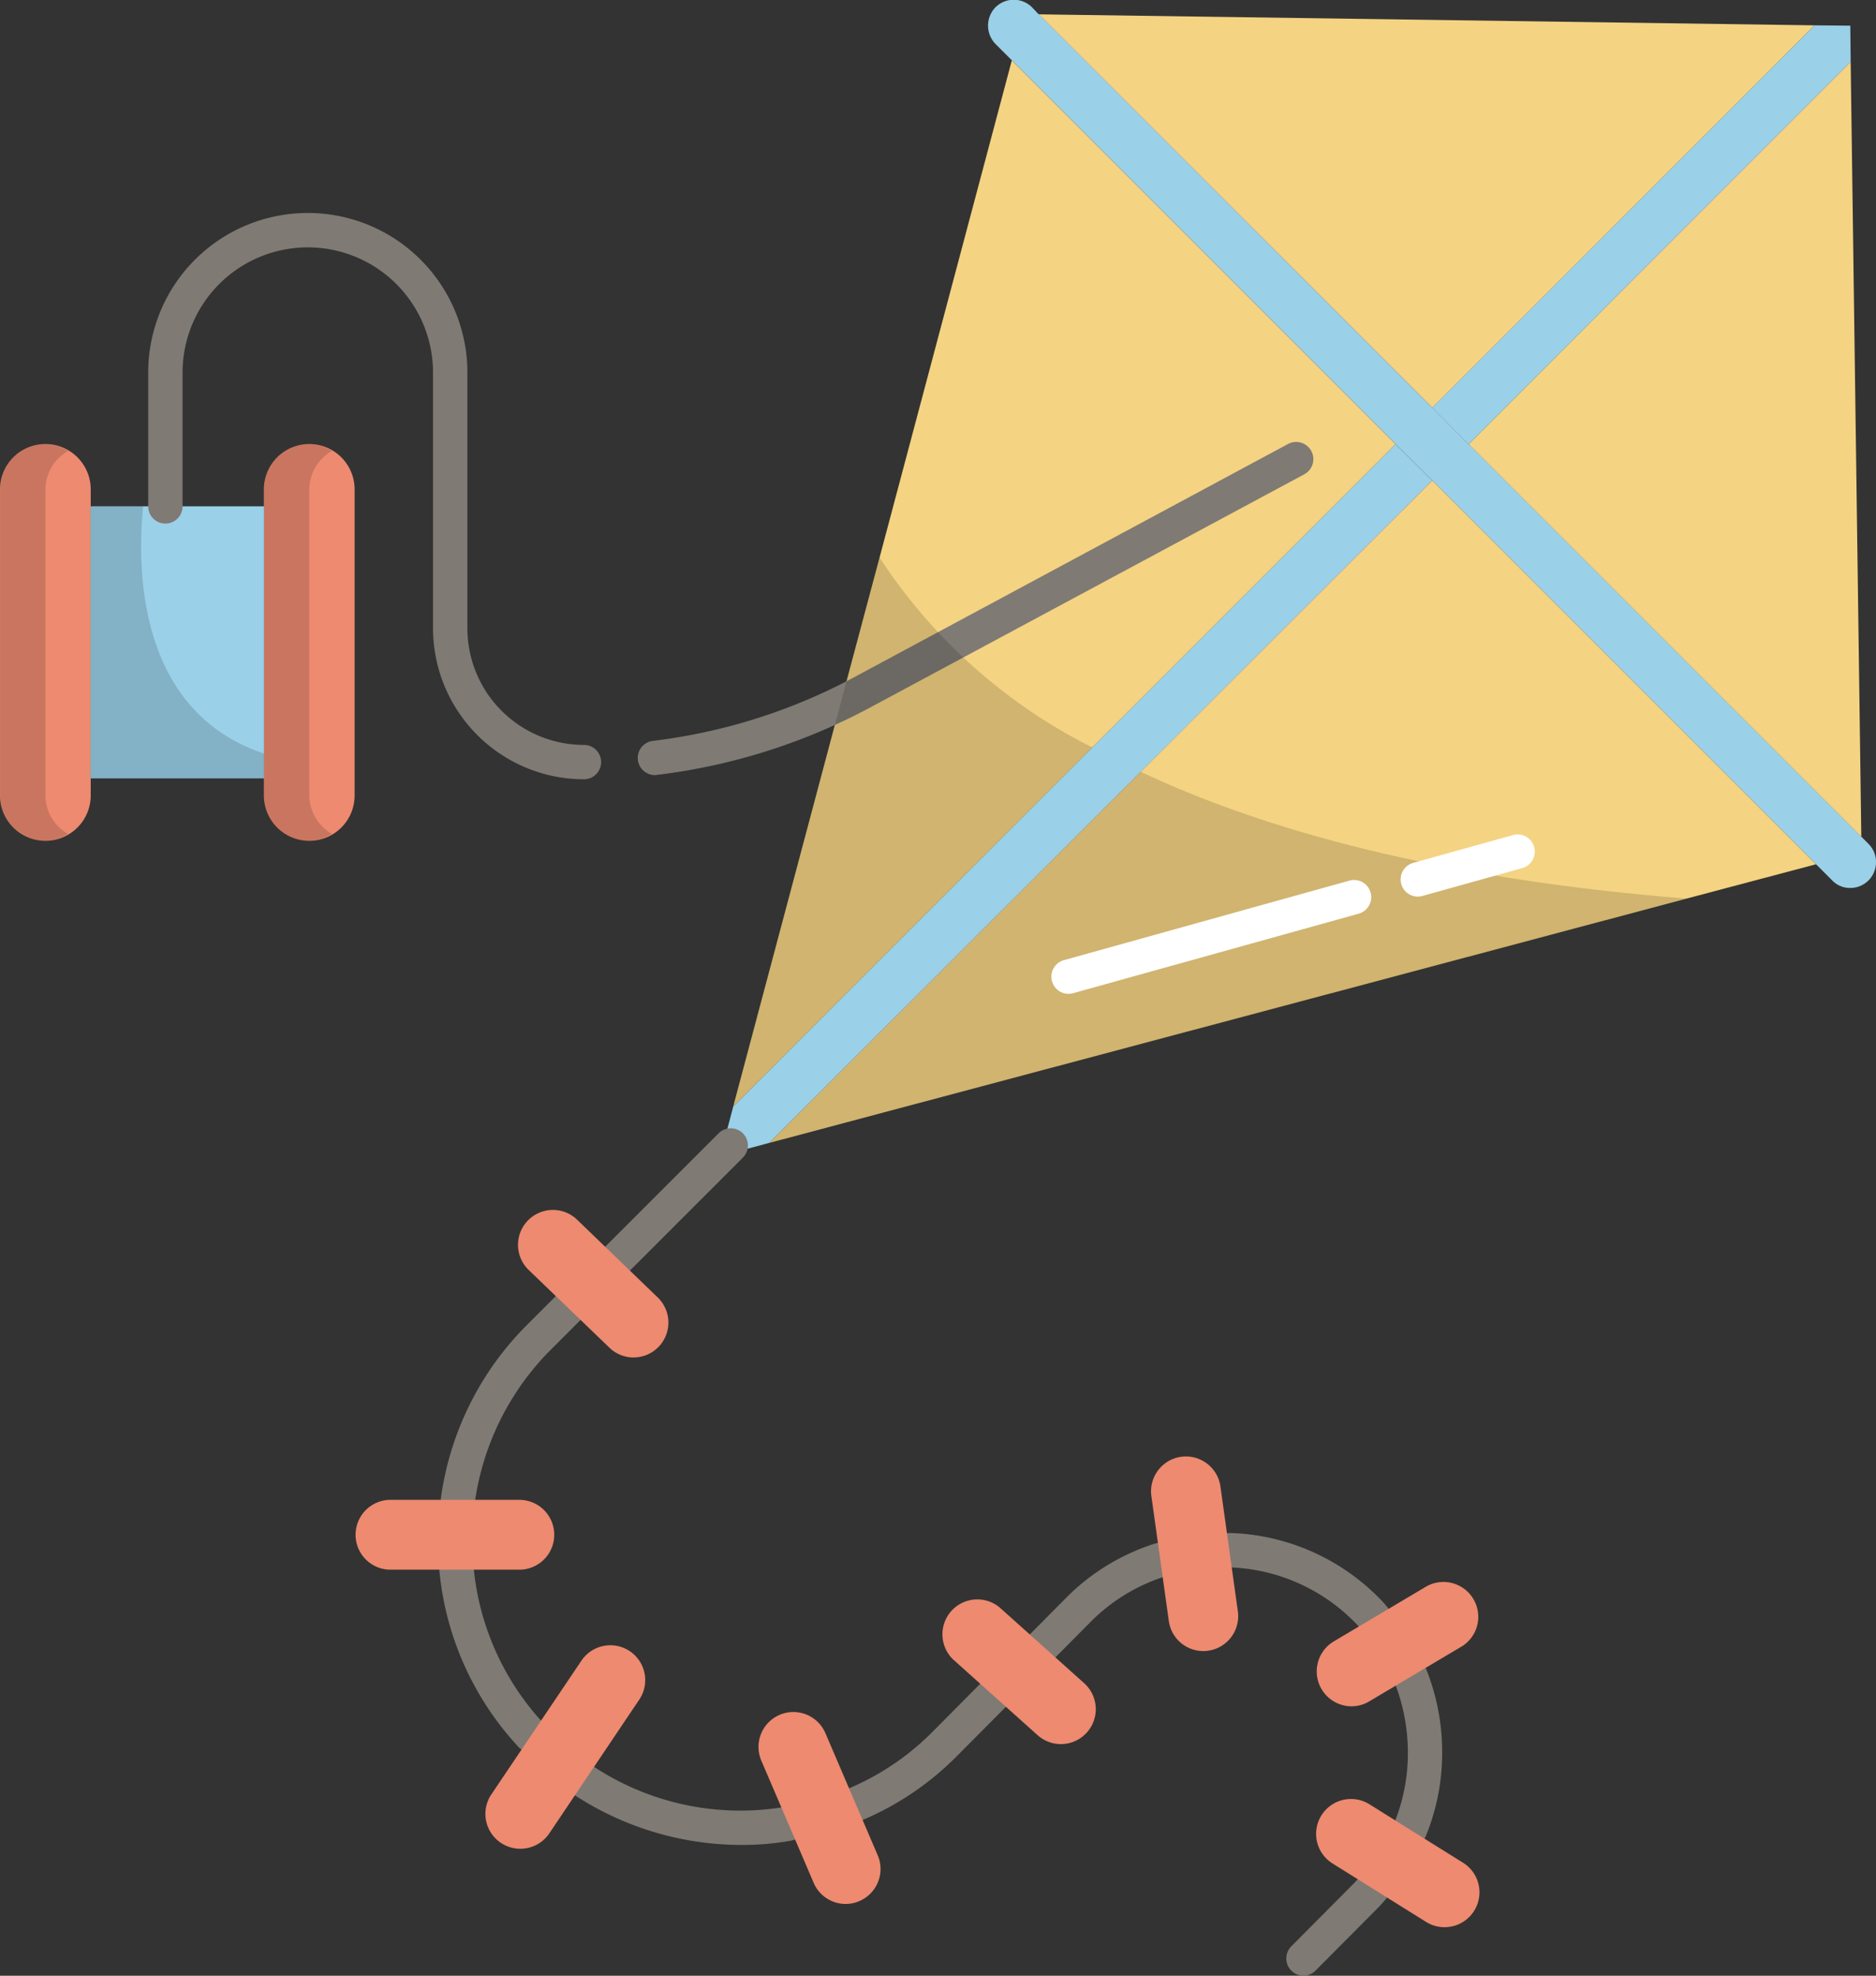 <svg id="_x31_" xmlns="http://www.w3.org/2000/svg" width="68.952" height="72.612" viewBox="0 0 68.952 72.612">
  <rect x="0" y="0" width="68.952" height="72.612" fill="#333333" stroke="none"/>
  <g id="Сгруппировать_3618" data-name="Сгруппировать 3618">
    <g id="Сгруппировать_3617" data-name="Сгруппировать 3617">
      <g id="Сгруппировать_3593" data-name="Сгруппировать 3593" transform="translate(36.322)">
        <path id="Контур_5913" data-name="Контур 5913" d="M65.818,35.848a.94.94,0,0,1-.669.278.893.893,0,0,1-.668-.278l-14.7-14.7-1.351-1.338-14.7-14.7a.968.968,0,0,1,0-1.351.954.954,0,0,1,1.34,0l.239.253h.014L49.784,18.476l1.327,1.338h.013l14.7,14.7A.954.954,0,0,1,65.818,35.848Z" transform="translate(-33.462 -3.493)" fill="#9ad0e8"/>
      </g>
      <path id="Контур_5914" data-name="Контур 5914" d="M51.833,17.758,27.465,42.1l-1.793.48H25.66l.48-1.818L50.482,16.42Z" transform="translate(0.811 -0.098)" fill="#9ad0e8"/>
      <path id="Контур_5915" data-name="Контур 5915" d="M50.382,19.353,26.04,43.695,29.992,28.86l1.427-5.341L36.279,5.25Z" transform="translate(0.91 -3.031)" fill="#f4d382"/>
      <path id="Контур_5916" data-name="Контур 5916" d="M65.56,31.583,60.8,32.845,27.09,41.822,40.738,28.186,51.457,17.48Z" transform="translate(1.186 0.18)" fill="#f4d382"/>
      <path id="Контур_5917" data-name="Контур 5917" d="M61.881,33.773,47.45,19.342,61.49,5.29Z" transform="translate(6.531 -3.021)" fill="#f4d382"/>
      <path id="Контур_5918" data-name="Контур 5918" d="M63.448,4.314,49.4,18.366,34.94,3.91Z" transform="translate(3.247 -3.383)" fill="#f4d382"/>
      <path id="Контур_5919" data-name="Контур 5919" d="M61.768,5.568,47.728,19.62h-.013L46.39,18.282,60.442,4.23l1.313.013Z" transform="translate(6.253 -3.299)" fill="#9ad0e8"/>
      <g id="Сгруппировать_3603" data-name="Сгруппировать 3603" transform="translate(16.149 41.467)">
        <g id="Сгруппировать_3594" data-name="Сгруппировать 3594" transform="translate(31.128 27.304)">
          <path id="Контур_5920" data-name="Контур 5920" d="M42.771,61.8a.632.632,0,0,1-.448-1.077l2.294-2.307c.08-.08.144-.157.21-.234a.631.631,0,0,1,.962.816c-.087.1-.175.206-.278.308l-2.293,2.305A.622.622,0,0,1,42.771,61.8Z" transform="translate(-42.14 -57.963)" fill="#7f7a74"/>
        </g>
        <g id="Сгруппировать_3595" data-name="Сгруппировать 3595" transform="translate(28.409 14.872)">
          <path id="Контур_5921" data-name="Контур 5921" d="M45.925,51.864a.632.632,0,0,1-.5-.244,2.985,2.985,0,0,0-.242-.261A6.765,6.765,0,0,0,40.6,49.379a.632.632,0,0,1-.614-.649.674.674,0,0,1,.649-.614,8.04,8.04,0,0,1,5.44,2.348,3.984,3.984,0,0,1,.348.383.631.631,0,0,1-.5,1.018Z" transform="translate(-39.986 -48.116)" fill="#7f7a74"/>
        </g>
        <g id="Сгруппировать_3596" data-name="Сгруппировать 3596" transform="translate(14.679 20.205)">
          <path id="Контур_5922" data-name="Контур 5922" d="M29.742,57.6a.631.631,0,0,1-.244-1.213,9.555,9.555,0,0,0,3.068-2.082l1.768-1.78a.631.631,0,1,1,.9.89L33.46,55.2a10.808,10.808,0,0,1-3.473,2.355A.648.648,0,0,1,29.742,57.6Z" transform="translate(-29.111 -52.34)" fill="#7f7a74"/>
        </g>
        <g id="Сгруппировать_3597" data-name="Сгруппировать 3597" transform="translate(0 15.591)">
          <path id="Контур_5923" data-name="Контур 5923" d="M20.86,56.035a.631.631,0,0,1-.463-.2,11.04,11.04,0,0,1-2.909-6.457.633.633,0,0,1,.567-.691.648.648,0,0,1,.691.567,9.76,9.76,0,0,0,2.578,5.722.631.631,0,0,1-.463,1.061Z" transform="translate(-17.485 -48.686)" fill="#7f7a74"/>
        </g>
        <g id="Сгруппировать_3598" data-name="Сгруппировать 3598" transform="translate(5.924)">
          <path id="Контур_5924" data-name="Контур 5924" d="M22.808,41.752a.631.631,0,0,1-.447-1.077l4.154-4.154a.631.631,0,0,1,.893.893l-4.154,4.154A.629.629,0,0,1,22.808,41.752Z" transform="translate(-22.177 -36.337)" fill="#7f7a74"/>
        </g>
        <g id="Сгруппировать_3599" data-name="Сгруппировать 3599" transform="translate(0.053 5.972)">
          <path id="Контур_5925" data-name="Контур 5925" d="M18.158,49.381a.5.5,0,0,1-.086-.006.631.631,0,0,1-.54-.711,11.133,11.133,0,0,1,3.153-6.335l1.077-1.077a.631.631,0,0,1,.893.893l-1.077,1.077a9.868,9.868,0,0,0-2.8,5.612A.629.629,0,0,1,18.158,49.381Z" transform="translate(-17.526 -41.067)" fill="#7f7a74"/>
        </g>
        <g id="Сгруппировать_3600" data-name="Сгруппировать 3600" transform="translate(4.706 23.359)">
          <path id="Контур_5926" data-name="Контур 5926" d="M27.625,57.816A11.221,11.221,0,0,1,21.5,56a.631.631,0,1,1,.688-1.057,9.786,9.786,0,0,0,7.027,1.471.64.64,0,0,1,.736.506.633.633,0,0,1-.506.736A10.146,10.146,0,0,1,27.625,57.816Z" transform="translate(-21.212 -54.838)" fill="#7f7a74"/>
        </g>
        <g id="Сгруппировать_3601" data-name="Сгруппировать 3601" transform="translate(21.538 15.229)">
          <path id="Контур_5927" data-name="Контур 5927" d="M35.175,52.828a.632.632,0,0,1-.449-1.076l1.346-1.358a8.01,8.01,0,0,1,3.251-1.968.632.632,0,0,1,.37,1.208,6.7,6.7,0,0,0-2.73,1.654L35.622,52.64A.621.621,0,0,1,35.175,52.828Z" transform="translate(-34.544 -48.399)" fill="#7f7a74"/>
        </g>
        <g id="Сгруппировать_3602" data-name="Сгруппировать 3602" transform="translate(35.05 19.523)">
          <path id="Контур_5928" data-name="Контур 5928" d="M45.877,58.678a.637.637,0,0,1-.239-.047.63.63,0,0,1-.345-.823,6.813,6.813,0,0,0,.5-2.595,7.054,7.054,0,0,0-.482-2.552.631.631,0,0,1,1.175-.461,8.218,8.218,0,0,1,.568,3.012,8.061,8.061,0,0,1-.6,3.073A.629.629,0,0,1,45.877,58.678Z" transform="translate(-45.246 -51.8)" fill="#7f7a74"/>
        </g>
      </g>
      <g id="Сгруппировать_3604" data-name="Сгруппировать 3604" transform="translate(19.016 44.44)">
        <path id="Контур_5929" data-name="Контур 5929" d="M24.03,44.14a1.283,1.283,0,0,1-.89-.359L20.147,40.9a1.283,1.283,0,0,1,1.781-1.846l2.992,2.885a1.282,1.282,0,0,1-.891,2.2Z" transform="translate(-19.756 -38.691)" fill="#ed8a70"/>
      </g>
      <g id="Сгруппировать_3605" data-name="Сгруппировать 3605" transform="translate(13.033 55.122)">
        <path id="Контур_5930" data-name="Контур 5930" d="M21.108,49.717H16.3a1.283,1.283,0,0,1,0-2.565h4.808a1.283,1.283,0,0,1,0,2.565Z" transform="translate(-15.017 -47.152)" fill="#ed8a70"/>
      </g>
      <g id="Сгруппировать_3606" data-name="Сгруппировать 3606" transform="translate(17.842 60.466)">
        <path id="Контур_5931" data-name="Контур 5931" d="M20.106,58.862a1.282,1.282,0,0,1-1.061-2l3.31-4.914a1.281,1.281,0,1,1,2.125,1.433L21.171,58.3A1.283,1.283,0,0,1,20.106,58.862Z" transform="translate(-18.826 -51.384)" fill="#ed8a70"/>
      </g>
      <g id="Сгруппировать_3607" data-name="Сгруппировать 3607" transform="translate(27.882 62.92)">
        <path id="Контур_5932" data-name="Контур 5932" d="M29.984,60.381A1.281,1.281,0,0,1,28.8,59.6l-1.922-4.487a1.281,1.281,0,0,1,2.356-1.009l1.922,4.487a1.281,1.281,0,0,1-.673,1.683A1.242,1.242,0,0,1,29.984,60.381Z" transform="translate(-26.778 -53.328)" fill="#ed8a70"/>
      </g>
      <g id="Сгруппировать_3608" data-name="Сгруппировать 3608" transform="translate(34.613 58.755)">
        <path id="Контур_5933" data-name="Контур 5933" d="M36.49,55.372a1.285,1.285,0,0,1-.857-.328l-3.1-2.778a1.283,1.283,0,0,1,1.713-1.909l3.1,2.778a1.283,1.283,0,0,1-.857,2.237Z" transform="translate(-32.109 -50.029)" fill="#ed8a70"/>
      </g>
      <g id="Сгруппировать_3609" data-name="Сгруппировать 3609" transform="translate(42.306 53.52)">
        <path id="Контур_5934" data-name="Контур 5934" d="M40.124,53.042a1.281,1.281,0,0,1-1.268-1.1l-.641-4.593a1.281,1.281,0,0,1,2.538-.356l.641,4.594A1.282,1.282,0,0,1,40.3,53.029,1.236,1.236,0,0,1,40.124,53.042Z" transform="translate(-38.202 -45.883)" fill="#ed8a70"/>
      </g>
      <g id="Сгруппировать_3610" data-name="Сгруппировать 3610" transform="translate(48.395 58.113)">
        <path id="Контур_5935" data-name="Контур 5935" d="M44.308,54.117a1.283,1.283,0,0,1-.655-2.385l3.42-2.03a1.281,1.281,0,0,1,1.309,2.2l-3.419,2.03A1.27,1.27,0,0,1,44.308,54.117Z" transform="translate(-43.026 -49.521)" fill="#ed8a70"/>
      </g>
      <g id="Сгруппировать_3611" data-name="Сгруппировать 3611" transform="translate(48.395 66.127)">
        <path id="Контур_5936" data-name="Контур 5936" d="M47.725,60.568a1.276,1.276,0,0,1-.679-.194l-3.419-2.136a1.282,1.282,0,1,1,1.36-2.173L48.406,58.2a1.281,1.281,0,0,1-.681,2.367Z" transform="translate(-43.025 -55.868)" fill="#ed8a70"/>
      </g>
      <path id="Контур_5937" data-name="Контур 5937" d="M6.362,31h0a1.668,1.668,0,0,1-1.668-1.667V18.085a1.668,1.668,0,0,1,1.668-1.667h0a1.667,1.667,0,0,1,1.667,1.667V29.335A1.667,1.667,0,0,1,6.362,31Z" transform="translate(-4.694 -0.099)" fill="#ed8a70"/>
      <path id="Контур_5938" data-name="Контур 5938" d="M6.362,29.334V18.084A1.642,1.642,0,0,1,7.2,16.672a1.622,1.622,0,0,0-.833-.255,1.668,1.668,0,0,0-1.668,1.667V29.334A1.668,1.668,0,0,0,6.362,31a1.622,1.622,0,0,0,.833-.255A1.639,1.639,0,0,1,6.362,29.334Z" transform="translate(-4.694 -0.099)" opacity="0.15"/>
      <path id="Контур_5939" data-name="Контур 5939" d="M14.044,31h0a1.668,1.668,0,0,1-1.668-1.667V18.085a1.668,1.668,0,0,1,1.668-1.667h0a1.667,1.667,0,0,1,1.667,1.667V29.335A1.666,1.666,0,0,1,14.044,31Z" transform="translate(-2.677 -0.099)" fill="#ed8a70"/>
      <path id="Контур_5940" data-name="Контур 5940" d="M14.044,29.334V18.084a1.641,1.641,0,0,1,.833-1.412,1.622,1.622,0,0,0-.833-.255,1.667,1.667,0,0,0-1.667,1.667V29.334A1.667,1.667,0,0,0,14.044,31a1.622,1.622,0,0,0,.833-.255A1.642,1.642,0,0,1,14.044,29.334Z" transform="translate(-2.677 -0.099)" opacity="0.15"/>
      <rect id="Прямоугольник_2985" data-name="Прямоугольник 2985" width="6.376" height="9.999" transform="translate(3.328 18.607)" fill="#9ad0e8"/>
      <g id="Сгруппировать_3612" data-name="Сгруппировать 3612" transform="translate(23.436 16.244)">
        <path id="Контур_5941" data-name="Контур 5941" d="M23.886,28.6a.631.631,0,0,1-.074-1.257,20.956,20.956,0,0,0,7.423-2.351L47.16,16.432a.631.631,0,1,1,.6,1.112L31.831,26.1a22.179,22.179,0,0,1-7.866,2.492Q23.924,28.6,23.886,28.6Z" transform="translate(-23.256 -16.358)" fill="#7f7a74"/>
      </g>
      <g id="Сгруппировать_3613" data-name="Сгруппировать 3613" transform="translate(5.447 7.827)">
        <path id="Контур_5942" data-name="Контур 5942" d="M25.023,30.505a5.553,5.553,0,0,1-5.546-5.546v-9.4a4.6,4.6,0,1,0-9.206,0v4.916a.631.631,0,0,1-1.263,0V15.558a5.866,5.866,0,1,1,11.732,0v9.4a4.288,4.288,0,0,0,4.284,4.284.631.631,0,0,1,0,1.263Z" transform="translate(-9.008 -9.692)" fill="#7f7a74"/>
      </g>
      <path id="Контур_5943" data-name="Контур 5943" d="M39.234,26.7,26.04,39.9l3.952-14.835,1.427-5.341A20.035,20.035,0,0,0,39.234,26.7Z" transform="translate(0.91 0.768)" opacity="0.15"/>
      <path id="Контур_5944" data-name="Контур 5944" d="M60.8,30.619,27.09,39.594,40.738,25.96C45.3,28.106,51.735,29.9,60.8,30.619Z" transform="translate(1.186 2.406)" opacity="0.15"/>
      <path id="Контур_5945" data-name="Контур 5945" d="M13.706,27.32v.91H7.33v-10H9.262C9.022,20.666,9.11,25.78,13.706,27.32Z" transform="translate(-4.002 0.377)" opacity="0.15"/>
      <g id="Сгруппировать_3616" data-name="Сгруппировать 3616" transform="translate(38.643 30.667)">
        <g id="Сгруппировать_3614" data-name="Сгруппировать 3614" transform="translate(12.833)">
          <path id="Контур_5946" data-name="Контур 5946" d="M46.1,30.066a.631.631,0,0,1-.168-1.239l3.659-1.02a.631.631,0,1,1,.337,1.216l-3.659,1.02A.657.657,0,0,1,46.1,30.066Z" transform="translate(-45.466 -27.782)" fill="#fff"/>
        </g>
        <g id="Сгруппировать_3615" data-name="Сгруппировать 3615" transform="translate(0 1.674)">
          <path id="Контур_5947" data-name="Контур 5947" d="M35.932,33.292a.631.631,0,0,1-.168-1.239l10.485-2.92a.631.631,0,1,1,.337,1.216L36.1,33.269A.657.657,0,0,1,35.932,33.292Z" transform="translate(-35.302 -29.108)" fill="#fff"/>
        </g>
      </g>
    </g>
  </g>
</svg>
